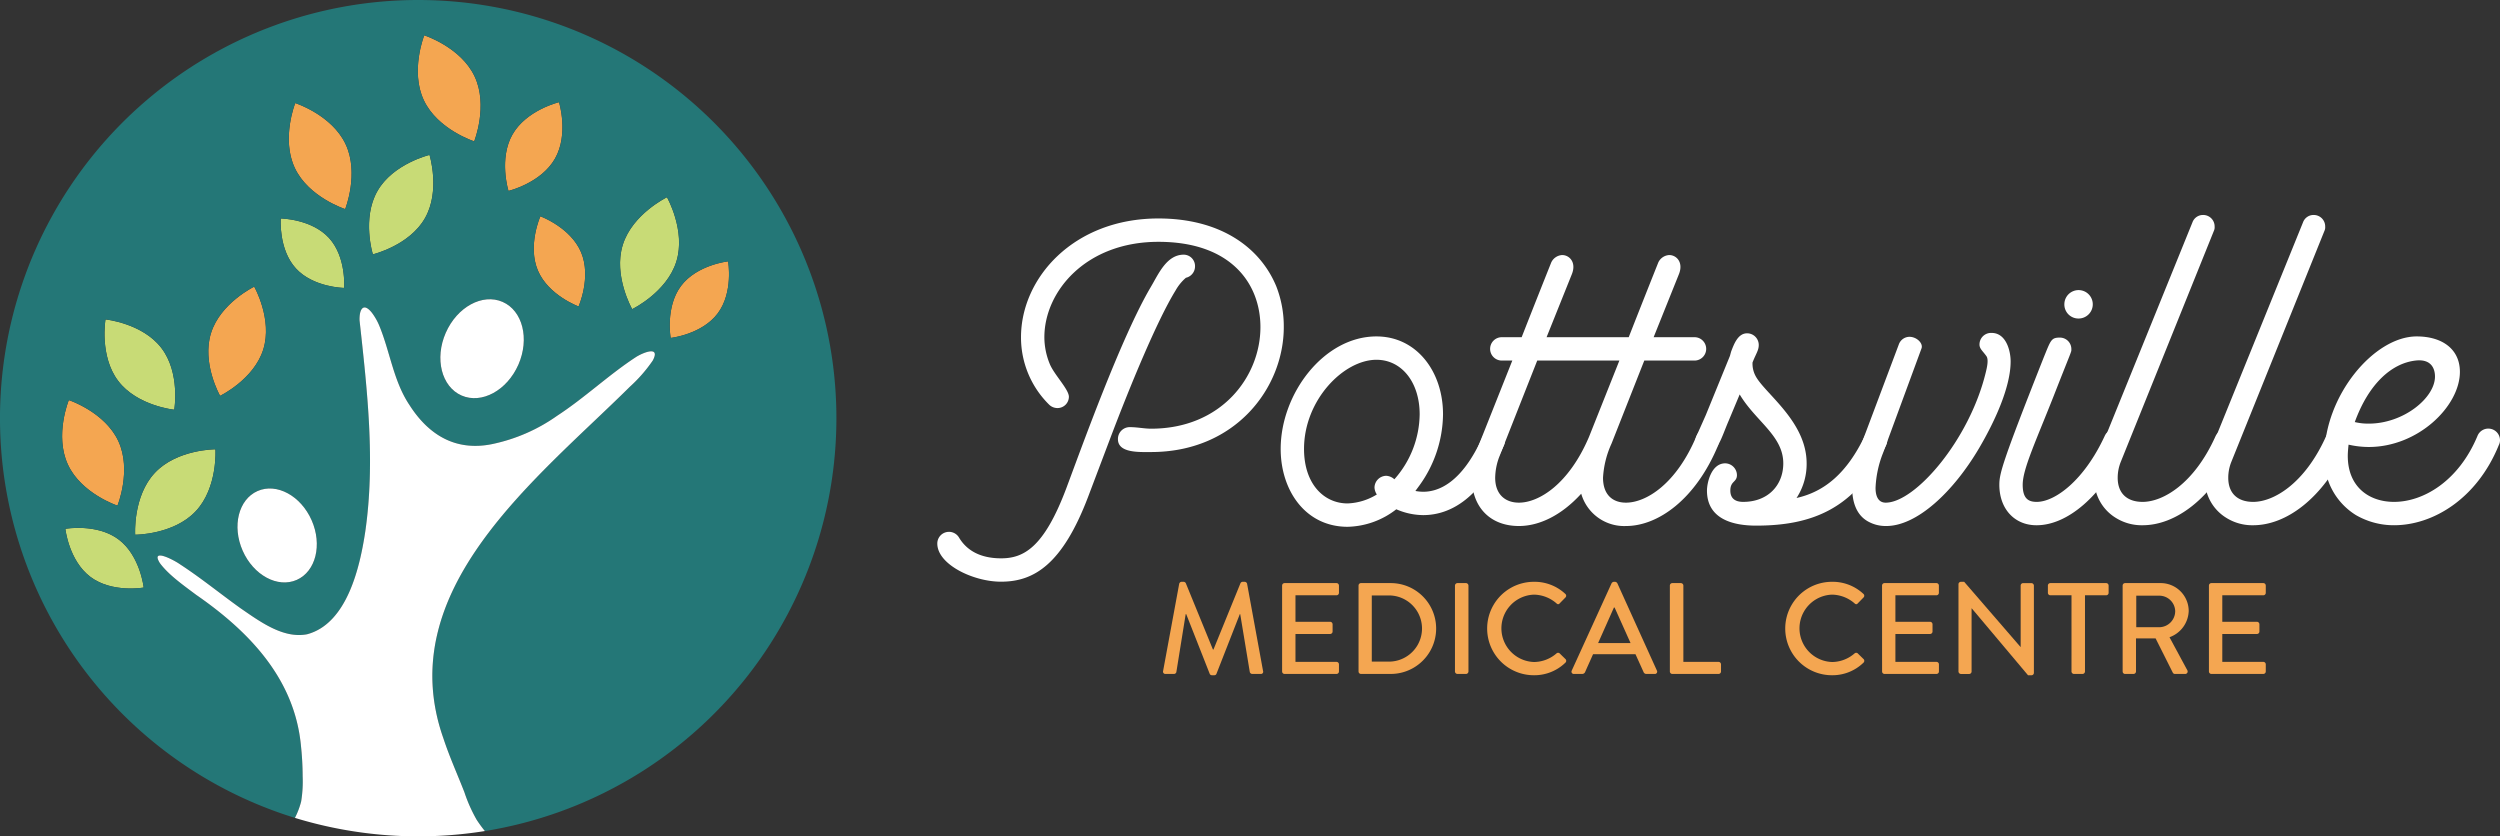 <svg xmlns="http://www.w3.org/2000/svg" width="385.289" height="128.895" viewBox="0 0 385.289 128.895">
  <rect x="0" y="0" width="385.289" height="128.895" fill="#333333" stroke="none"/>
  <g id="Group_221" data-name="Group 221" transform="translate(-190.661 -4748.872)">
    <g id="Group_85" data-name="Group 85">
      <path id="Path_30" data-name="Path 30" d="M361.693,4816.619l-3.359,8.88c-3.96,10.38-8.34,13.02-13.38,13.02h-.06c-4.2,0-9.78-2.64-9.78-5.88a1.8,1.8,0,0,1,3.36-.9c1.08,1.8,3.06,3.18,6.48,3.18,3.48,0,6.6-1.68,10.02-10.74,2.34-6.24,8.459-23.339,13.079-31.139,1.14-1.92,2.4-4.919,5.04-4.919a1.754,1.754,0,0,1,1.74,1.8,1.8,1.8,0,0,1-1.32,1.74h-.06a7.287,7.287,0,0,0-1.62,1.98C368.953,4798.32,364.754,4808.52,361.693,4816.619Zm26.819-17.339c0,9.36-7.439,19.259-20.459,19.259-1.8,0-5.1.18-5.1-1.98a1.82,1.82,0,0,1,1.8-1.86c1.2,0,2.279.241,3.3.241,10.86,0,16.86-8.04,16.86-15.66,0-6.6-4.44-13.139-15.72-13.139-11.219,0-17.579,7.679-17.579,14.7a10.859,10.859,0,0,0,.84,4.14c.66,1.62,2.94,3.9,2.94,5.04a1.753,1.753,0,0,1-1.8,1.739,1.825,1.825,0,0,1-1.26-.54,14.534,14.534,0,0,1-4.32-10.379c0-9.12,8.1-18.3,21.179-18.3,9.6,0,15.72,4.5,18.179,10.5A16.922,16.922,0,0,1,388.512,4799.28Z" fill="#fff"/>
      <path id="Path_31" data-name="Path 31" d="M422.592,4816.859a1.6,1.6,0,0,1-.18.72c-3.48,7.86-8.039,10.68-12.419,10.68a10.514,10.514,0,0,1-4.14-.9,12.612,12.612,0,0,1-7.5,2.7c-6.539,0-10.319-5.64-10.319-12,0-8.519,6.659-17.339,14.759-17.339,6.18,0,10.26,5.4,10.26,12a19.027,19.027,0,0,1-3.6,10.92l-.66.9a7.379,7.379,0,0,0,1.2.12c2.28,0,5.94-1.26,9.179-8.52A1.792,1.792,0,0,1,422.592,4816.859Zm-19.739,8.22a2.108,2.108,0,0,1-.36-1.08,1.843,1.843,0,0,1,1.8-1.8,2,2,0,0,1,1.26.54,15.335,15.335,0,0,0,3.9-10.02c0-4.919-2.76-8.4-6.66-8.4-5.039,0-11.16,6.18-11.16,13.739,0,5.4,3.06,8.4,6.72,8.4A9.253,9.253,0,0,0,402.853,4825.079Z" fill="#fff"/>
      <path id="Path_32" data-name="Path 32" d="M455.472,4817.46c-3.48,8.4-9.3,12.479-14.22,12.479a6.888,6.888,0,0,1-6.9-4.98c-3.06,3.36-6.48,4.98-9.6,4.98-4.56,0-7.26-3.06-7.26-7.44a12.343,12.343,0,0,1,.9-4.62l5.34-13.439h-1.62a1.8,1.8,0,0,1,0-3.6h3.06c2.4-6.12,4.56-11.52,4.56-11.52a1.977,1.977,0,0,1,1.68-1.14c1.139,0,2.219,1.14,1.5,2.94l-3.9,9.72h12.659c2.4-6.12,4.56-11.52,4.56-11.52a1.978,1.978,0,0,1,1.68-1.14c1.14,0,2.22,1.14,1.5,2.94l-3.9,9.72h6.3a1.8,1.8,0,0,1,0,3.6h-7.74l-5.04,12.779a14.561,14.561,0,0,0-1.319,5.28c0,2.58,1.439,3.84,3.539,3.84,3.06,0,7.74-2.82,10.86-10.26C453.012,4813.92,456.012,4815.3,455.472,4817.46Zm-27.9-13.02-5.82,14.759a9.418,9.418,0,0,0-.66,3.3c0,2.58,1.56,3.84,3.66,3.84,3.06,0,7.68-2.82,10.8-10.14l4.68-11.759Z" fill="#fff"/>
      <path id="Path_33" data-name="Path 33" d="M481.511,4816.739a1.662,1.662,0,0,1-.18.78c-4.68,9.9-11.579,12.36-20.039,12.36-3.24,0-7.56-.84-7.56-5.4,0-1.2.66-4.2,2.82-4.2a1.845,1.845,0,0,1,1.8,1.8c0,1.14-1.02.9-1.02,2.4,0,.9.42,1.74,1.98,1.74,3.84,0,6.18-2.58,6.18-5.94,0-4.26-4.26-6.48-6.72-10.619l-1.68,4.019c-1.14,2.64-1.68,4.98-3.36,4.98a1.8,1.8,0,0,1-1.8-1.8,1.847,1.847,0,0,1,.18-.78l1.44-3.24,3.72-9.119.18-.66c.42-1.08,1.02-2.82,2.46-2.82a1.8,1.8,0,0,1,1.8,1.8c0,.84-.42,1.32-.96,2.7a4.028,4.028,0,0,0,.42,1.98c1.32,2.7,7.919,7.019,7.919,13.559a9.556,9.556,0,0,1-1.44,5.16l-.12.18c4.32-.96,7.8-3.84,10.56-9.659a1.766,1.766,0,0,1,1.62-1.02,1.859,1.859,0,0,1,.78.179A1.769,1.769,0,0,1,481.511,4816.739Z" fill="#fff"/>
      <path id="Path_34" data-name="Path 34" d="M476.112,4824.059a21.818,21.818,0,0,1,1.38-6.66l5.819-15.479a1.757,1.757,0,0,1,1.62-1.14c1.14,0,2.16,1.02,1.86,1.8l-5.939,16.139a16.332,16.332,0,0,0-1.14,5.34c0,1.38.48,2.28,1.56,2.28,4.559,0,12.9-9.66,15.419-20.039.18-.72.48-1.98.12-2.52-.54-.78-1.08-1.14-1.08-1.8a1.782,1.782,0,0,1,1.86-1.8c2.28,0,2.94,2.82,2.94,4.38,0,4.14-2.64,9.6-4.86,13.379-3.96,6.72-9.6,12.06-14.4,12a5.556,5.556,0,0,1-2.641-.66C476.591,4828.2,476.112,4825.919,476.112,4824.059Z" fill="#fff"/>
      <path id="Path_35" data-name="Path 35" d="M518.53,4816.8a1.6,1.6,0,0,1-.18.72c-3.78,7.98-9.179,12.3-13.8,12.3h-.059c-3.3,0-5.7-2.46-5.7-6.24,0-1.74.48-3.54,6.839-19.619,1.081-2.64,1.141-3.06,2.46-3.06a1.765,1.765,0,0,1,1.8,1.8c0,.48.12-.06-2.7,7.139-2.82,7.14-4.8,11.34-4.8,13.74,0,2.16.9,2.64,2.159,2.64,2.821,0,7.32-3.3,10.5-10.2a1.767,1.767,0,0,1,1.62-1.019,1.884,1.884,0,0,1,1.86,1.8Zm-9.719-21.059a2.19,2.19,0,1,1,2.219,2.22A2.165,2.165,0,0,1,508.811,4795.74Z" fill="#fff"/>
      <path id="Path_36" data-name="Path 36" d="M513.431,4822.5a12.206,12.206,0,0,1,.659-3.72l14.46-35.638a1.728,1.728,0,0,1,1.62-1.14,1.767,1.767,0,0,1,1.8,1.8,1.292,1.292,0,0,1-.12.66l-14.34,35.578a6.61,6.61,0,0,0-.48,2.46c0,2.46,1.5,3.72,3.84,3.72,3.12,0,7.92-2.76,11.22-10.08a1.818,1.818,0,0,1,3.48.72,1.662,1.662,0,0,1-.18.78c-3.84,8.22-9.54,12.18-14.52,12.18a7.543,7.543,0,0,1-4.139-1.14A6.921,6.921,0,0,1,513.431,4822.5Z" fill="#fff"/>
      <path id="Path_37" data-name="Path 37" d="M530.471,4822.5a12.206,12.206,0,0,1,.659-3.72l14.46-35.638a1.728,1.728,0,0,1,1.62-1.14,1.767,1.767,0,0,1,1.8,1.8,1.292,1.292,0,0,1-.12.66l-14.34,35.578a6.61,6.61,0,0,0-.48,2.46c0,2.46,1.5,3.72,3.84,3.72,3.12,0,7.92-2.76,11.22-10.08a1.818,1.818,0,0,1,3.48.72,1.662,1.662,0,0,1-.18.78c-3.84,8.22-9.54,12.18-14.52,12.18a7.543,7.543,0,0,1-4.139-1.14A6.921,6.921,0,0,1,530.471,4822.5Z" fill="#fff"/>
      <path id="Path_38" data-name="Path 38" d="M548.891,4819.139c0-9.24,7.619-18.419,14.219-18.419,3.96,0,6.66,1.98,6.66,5.46,0,5.28-6.42,11.579-14.039,11.579a14.239,14.239,0,0,1-3.121-.36c-.06.6-.119,1.2-.119,1.74,0,4.74,3.24,7.08,7.139,7.08,4.44,0,9.9-3.12,12.84-10.14a1.8,1.8,0,0,1,3.48.66,1.6,1.6,0,0,1-.18.721c-3.36,8.279-10.14,12.359-16.14,12.359a11.636,11.636,0,0,1-5.879-1.56A10.251,10.251,0,0,1,548.891,4819.139ZM565.93,4806.9c0-1.02-.42-2.76-3-2.46-3.66.42-7.2,3.54-9.36,9.48a8.88,8.88,0,0,0,2.161.239C561.07,4814.159,565.93,4810.2,565.93,4806.9Z" fill="#fff"/>
      <path id="Path_39" data-name="Path 39" d="M372.395,4838.836a.4.4,0,0,1,.36-.3h.32a.408.408,0,0,1,.34.22l4.18,10.222h.08l4.162-10.222a.381.381,0,0,1,.339-.22h.321a.4.4,0,0,1,.36.3l2.46,13.443a.341.341,0,0,1-.36.46h-1.3a.415.415,0,0,1-.38-.28l-1.48-8.942h-.061l-3.6,9.2a.34.34,0,0,1-.34.22h-.36a.361.361,0,0,1-.341-.22l-3.62-9.2h-.08l-1.441,8.942a.388.388,0,0,1-.36.28h-1.3a.359.359,0,0,1-.38-.46Z" fill="#f4a651"/>
      <path id="Path_40" data-name="Path 40" d="M388.254,4839.116a.38.38,0,0,1,.38-.38h8a.38.38,0,0,1,.38.38v1.12a.38.38,0,0,1-.38.38h-6.321v4.081h5.34a.394.394,0,0,1,.381.38v1.12a.38.38,0,0,1-.381.381h-5.34v4.3h6.321a.38.38,0,0,1,.38.379v1.1a.38.38,0,0,1-.38.38h-8a.38.38,0,0,1-.38-.38Z" fill="#f4a651"/>
      <path id="Path_41" data-name="Path 41" d="M400.034,4839.116a.376.376,0,0,1,.36-.38h4.6a7,7,0,1,1,0,14h-4.6a.376.376,0,0,1-.36-.38Zm4.681,11.722a5.1,5.1,0,0,0,0-10.2h-2.641v10.2Z" fill="#f4a651"/>
      <path id="Path_42" data-name="Path 42" d="M414.894,4839.116a.394.394,0,0,1,.38-.38h1.32a.394.394,0,0,1,.38.38v13.243a.393.393,0,0,1-.38.38h-1.32a.393.393,0,0,1-.38-.38Z" fill="#f4a651"/>
      <path id="Path_43" data-name="Path 43" d="M427.055,4838.536a6.944,6.944,0,0,1,4.841,1.86.372.372,0,0,1,.02.56l-.88.9c-.14.18-.32.18-.5,0a5.422,5.422,0,0,0-3.461-1.341,5.194,5.194,0,0,0,.02,10.383,5.363,5.363,0,0,0,3.441-1.321.365.365,0,0,1,.48-.02l.92.9a.381.381,0,0,1-.02.54,6.866,6.866,0,0,1-4.861,1.94,7.2,7.2,0,1,1,0-14.4Z" fill="#f4a651"/>
      <path id="Path_44" data-name="Path 44" d="M432.893,4852.219l6.141-13.463a.47.47,0,0,1,.341-.22h.2a.47.47,0,0,1,.341.22l6.1,13.463a.353.353,0,0,1-.34.52h-1.26a.465.465,0,0,1-.46-.3l-1.241-2.741h-6.541c-.4.92-.82,1.821-1.22,2.741a.5.5,0,0,1-.461.3h-1.26A.353.353,0,0,1,432.893,4852.219Zm9.062-4.241-2.46-5.481h-.1l-2.441,5.481Z" fill="#f4a651"/>
      <path id="Path_45" data-name="Path 45" d="M448.013,4839.116a.38.38,0,0,1,.38-.38h1.321a.394.394,0,0,1,.38.38v11.763h5.421a.38.38,0,0,1,.38.379v1.1a.38.38,0,0,1-.38.38h-7.122a.38.38,0,0,1-.38-.38Z" fill="#f4a651"/>
      <path id="Path_46" data-name="Path 46" d="M472.994,4838.536a6.947,6.947,0,0,1,4.842,1.86.373.373,0,0,1,.02.56l-.881.9c-.14.18-.32.18-.5,0a5.417,5.417,0,0,0-3.461-1.341,5.194,5.194,0,0,0,.02,10.383,5.359,5.359,0,0,0,3.441-1.321.365.365,0,0,1,.48-.02l.921.9a.383.383,0,0,1-.02.54,6.87,6.87,0,0,1-4.862,1.94,7.2,7.2,0,1,1,0-14.4Z" fill="#f4a651"/>
      <path id="Path_47" data-name="Path 47" d="M480.713,4839.116a.38.38,0,0,1,.38-.38h8a.38.38,0,0,1,.38.38v1.12a.38.38,0,0,1-.38.38h-6.321v4.081h5.34a.394.394,0,0,1,.381.38v1.12a.38.38,0,0,1-.381.381h-5.34v4.3H489.1a.38.38,0,0,1,.38.379v1.1a.38.38,0,0,1-.38.38h-8a.379.379,0,0,1-.38-.38Z" fill="#f4a651"/>
      <path id="Path_48" data-name="Path 48" d="M492.493,4838.9a.376.376,0,0,1,.38-.36h.5l8.682,10.042h.02v-9.462a.38.38,0,0,1,.38-.38h1.28a.394.394,0,0,1,.38.38v13.463a.376.376,0,0,1-.38.36h-.52l-8.682-10.322h-.02v9.742a.38.38,0,0,1-.38.38h-1.26a.393.393,0,0,1-.38-.38Z" fill="#f4a651"/>
      <path id="Path_49" data-name="Path 49" d="M509.913,4840.616h-3.261a.379.379,0,0,1-.379-.38v-1.12a.379.379,0,0,1,.379-.38h8.6a.38.38,0,0,1,.379.38v1.12a.38.38,0,0,1-.379.38h-3.261v11.743a.393.393,0,0,1-.381.38h-1.32a.393.393,0,0,1-.38-.38Z" fill="#f4a651"/>
      <path id="Path_50" data-name="Path 50" d="M517.793,4839.116a.38.38,0,0,1,.379-.38h5.442a4.317,4.317,0,0,1,4.361,4.281,4.44,4.44,0,0,1-2.961,4.061l2.741,5.081a.378.378,0,0,1-.34.58h-1.561a.368.368,0,0,1-.32-.18l-2.66-5.3h-3.021v5.1a.393.393,0,0,1-.38.38h-1.3a.379.379,0,0,1-.379-.38Zm5.661,6.421a2.485,2.485,0,0,0,2.44-2.48,2.452,2.452,0,0,0-2.44-2.381h-3.561v4.861Z" fill="#f4a651"/>
      <path id="Path_51" data-name="Path 51" d="M531.092,4839.116a.381.381,0,0,1,.38-.38h8a.38.38,0,0,1,.38.38v1.12a.38.38,0,0,1-.38.38h-6.321v4.081h5.341a.394.394,0,0,1,.38.38v1.12a.38.38,0,0,1-.38.381h-5.341v4.3h6.321a.38.38,0,0,1,.38.379v1.1a.38.38,0,0,1-.38.38h-8a.38.38,0,0,1-.38-.38Z" fill="#f4a651"/>
    </g>
    <g id="Group_87" data-name="Group 87">
      <g id="Group_86" data-name="Group 86">
        <path id="Path_52" data-name="Path 52" d="M248.825,4778.32c-2.409,4.23-.7,9.747-.7,9.747s5.618-1.342,8.027-5.572.7-9.746.7-9.746S251.234,4774.09,248.825,4778.32Z" fill="#c8db76"/>
        <path id="Path_53" data-name="Path 53" d="M276.19,4773.318c2.15-3.775.623-8.7.623-8.7s-5.014,1.2-7.164,4.971-.622,8.7-.622,8.7S274.041,4777.092,276.19,4773.318Z" fill="#f4a651"/>
        <path id="Path_54" data-name="Path 54" d="M231.235,4802.724c1.453-4.646-1.394-9.672-1.394-9.672s-5.2,2.508-6.657,7.154,1.394,9.671,1.394,9.671S229.782,4807.37,231.235,4802.724Z" fill="#f4a651"/>
        <path id="Path_55" data-name="Path 55" d="M214.529,4821.741c-3.414,3.635-3.033,9.54-3.033,9.54s5.918.012,9.332-3.622,3.033-9.541,3.033-9.541S217.944,4818.107,214.529,4821.741Z" fill="#c8db76"/>
        <path id="Path_56" data-name="Path 56" d="M293.452,4779.271s-5.327,2.577-6.809,7.339,1.445,9.906,1.445,9.906,5.327-2.577,6.808-7.339S293.452,4779.271,293.452,4779.271Z" fill="#c8db76"/>
        <path id="Path_57" data-name="Path 57" d="M302.869,4789.153s-4.8.524-7.247,3.783-1.6,8.017-1.6,8.017,4.8-.525,7.248-3.783S302.869,4789.153,302.869,4789.153Z" fill="#f4a651"/>
        <path id="Path_58" data-name="Path 58" d="M208.936,4832.01c-3.334-2.5-8.2-1.638-8.2-1.638s.537,4.915,3.87,7.414,8.2,1.638,8.2,1.638S212.269,4834.509,208.936,4832.01Z" fill="#c8db76"/>
        <path id="Path_59" data-name="Path 59" d="M273.94,4782.207s-2.005,4.519-.379,8.355,6.268,5.537,6.268,5.537,2.005-4.519.379-8.355S273.94,4782.207,273.94,4782.207Z" fill="#f4a651"/>
        <path id="Path_60" data-name="Path 60" d="M236.163,4764.758s-2.187,5.5-.062,10.01,7.758,6.328,7.758,6.328,2.186-5.5.061-10.011S236.163,4764.758,236.163,4764.758Z" fill="#f4a651"/>
        <path id="Path_61" data-name="Path 61" d="M233.936,4782.544s-.376,4.729,2.318,7.684,7.437,3.015,7.437,3.015.376-4.729-2.318-7.684S233.936,4782.544,233.936,4782.544Z" fill="#c8db76"/>
        <path id="Path_62" data-name="Path 62" d="M217.515,4812.016s.958-5.65-1.968-9.492-8.627-4.422-8.627-4.422-.958,5.65,1.968,9.492S217.515,4812.016,217.515,4812.016Z" fill="#c8db76"/>
        <path id="Path_63" data-name="Path 63" d="M208.763,4826.8s2.213-5.435.143-9.927-7.64-6.339-7.64-6.339-2.213,5.435-.143,9.927S208.763,4826.8,208.763,4826.8Z" fill="#f4a651"/>
        <path id="Path_64" data-name="Path 64" d="M263.8,4760.643c-2.125-4.511-7.757-6.327-7.757-6.327s-2.187,5.5-.061,10.01,7.757,6.328,7.757,6.328S265.93,4765.155,263.8,4760.643Z" fill="#f4a651"/>
      </g>
      <path id="Path_65" data-name="Path 65" d="M231.235,4802.724c1.453-4.646-1.394-9.672-1.394-9.672s-5.2,2.508-6.657,7.154,1.394,9.671,1.394,9.671S229.782,4807.37,231.235,4802.724Z" fill="none"/>
      <path id="Path_66" data-name="Path 66" d="M233.936,4782.544s-.376,4.729,2.318,7.684,7.437,3.015,7.437,3.015.376-4.729-2.318-7.684S233.936,4782.544,233.936,4782.544Z" fill="none"/>
      <path id="Path_67" data-name="Path 67" d="M236.163,4764.758s-2.187,5.5-.062,10.01,7.758,6.328,7.758,6.328,2.186-5.5.061-10.011S236.163,4764.758,236.163,4764.758Z" fill="none"/>
      <path id="Path_68" data-name="Path 68" d="M217.515,4812.016s.958-5.65-1.968-9.492-8.627-4.422-8.627-4.422-.958,5.65,1.968,9.492S217.515,4812.016,217.515,4812.016Z" fill="none"/>
      <path id="Path_69" data-name="Path 69" d="M276.19,4773.318c2.15-3.775.623-8.7.623-8.7s-5.014,1.2-7.164,4.971-.622,8.7-.622,8.7S274.041,4777.092,276.19,4773.318Z" fill="none"/>
      <path id="Path_70" data-name="Path 70" d="M208.763,4826.8s2.213-5.435.143-9.927-7.64-6.339-7.64-6.339-2.213,5.435-.143,9.927S208.763,4826.8,208.763,4826.8Z" fill="none"/>
      <path id="Path_71" data-name="Path 71" d="M214.529,4821.741c-3.414,3.635-3.033,9.54-3.033,9.54s5.918.012,9.332-3.622,3.033-9.541,3.033-9.541S217.944,4818.107,214.529,4821.741Z" fill="none"/>
      <path id="Path_72" data-name="Path 72" d="M208.936,4832.01c-3.334-2.5-8.2-1.638-8.2-1.638s.537,4.915,3.87,7.414,8.2,1.638,8.2,1.638S212.269,4834.509,208.936,4832.01Z" fill="none"/>
      <path id="Path_73" data-name="Path 73" d="M273.94,4782.207s-2.005,4.519-.379,8.355,6.268,5.537,6.268,5.537,2.005-4.519.379-8.355S273.94,4782.207,273.94,4782.207Z" fill="none"/>
      <path id="Path_74" data-name="Path 74" d="M302.869,4789.153s-4.8.524-7.247,3.783-1.6,8.017-1.6,8.017,4.8-.525,7.248-3.783S302.869,4789.153,302.869,4789.153Z" fill="none"/>
      <path id="Path_75" data-name="Path 75" d="M293.452,4779.271s-5.327,2.577-6.809,7.339,1.445,9.906,1.445,9.906,5.327-2.577,6.808-7.339S293.452,4779.271,293.452,4779.271Z" fill="none"/>
      <path id="Path_76" data-name="Path 76" d="M248.825,4778.32c-2.409,4.23-.7,9.747-.7,9.747s5.618-1.342,8.027-5.572.7-9.746.7-9.746S251.234,4774.09,248.825,4778.32Z" fill="none"/>
      <path id="Path_77" data-name="Path 77" d="M263.8,4760.643c-2.125-4.511-7.757-6.327-7.757-6.327s-2.187,5.5-.061,10.01,7.757,6.328,7.757,6.328S265.93,4765.155,263.8,4760.643Z" fill="none"/>
      <path id="Path_78" data-name="Path 78" d="M255.108,4748.872a64.457,64.457,0,0,0-18.992,126.05,12.117,12.117,0,0,0,.961-2.536,19.016,19.016,0,0,0,.229-3.852,44.868,44.868,0,0,0-.258-4.7c-.957-10.337-7.973-17.636-16.171-23.3-1.868-1.406-4.222-3.047-5.568-4.87-1.514-2.408,2.183-.48,3.131.2,3.2,2.088,6.17,4.514,9.279,6.738,2.971,2.037,6.573,4.737,10.273,4.02,6.168-1.645,8.143-10.344,8.971-15.866,1.558-10.812.3-21.719-.886-32.494-.059-1.717.58-2.88,1.932-1.153a9.246,9.246,0,0,1,1.147,2.05c1.628,3.985,2.166,8.475,4.6,12.112,2.952,4.638,7.126,7.179,12.721,6.05a26.792,26.792,0,0,0,10.03-4.357c4.225-2.749,7.9-6.262,12.107-9.022,1.054-.7,3.92-1.891,2.654.494a22.892,22.892,0,0,1-3.528,4.039c-14.364,14.24-36.8,31.314-28.744,54.176.946,2.876,2.162,5.544,3.246,8.331a23.251,23.251,0,0,0,1.894,4.243,20.948,20.948,0,0,0,1.261,1.726,64.452,64.452,0,0,0-10.286-128.078ZM206.92,4798.1s5.7.579,8.627,4.422,1.968,9.492,1.968,9.492-5.7-.58-8.627-4.422S206.92,4798.1,206.92,4798.1Zm-5.654,12.43s5.57,1.848,7.64,6.339-.143,9.927-.143,9.927-5.57-1.848-7.64-6.339S201.266,4810.532,201.266,4810.532Zm3.338,27.254c-3.333-2.5-3.87-7.414-3.87-7.414s4.868-.862,8.2,1.638,3.87,7.414,3.87,7.414S207.938,4840.286,204.6,4837.786Zm16.224-10.127c-3.414,3.634-9.332,3.622-9.332,3.622s-.381-5.9,3.033-9.54,9.332-3.623,9.332-3.623S224.243,4824.024,220.828,4827.659Zm2.356-27.453c1.453-4.646,6.657-7.154,6.657-7.154s2.847,5.026,1.394,9.672-6.657,7.153-6.657,7.153S221.731,4804.852,223.184,4800.206Zm13.212,38.041c-2.935,1.294-6.667-.723-8.336-4.5s-.642-7.9,2.293-9.194,6.666.723,8.335,4.505S239.33,4836.952,236.4,4838.247Zm7.295-45s-4.743-.061-7.437-3.015-2.318-7.684-2.318-7.684,4.743.061,7.437,3.015S243.691,4793.243,243.691,4793.243Zm.168-12.147s-5.632-1.816-7.758-6.328.062-10.01.062-10.01,5.632,1.816,7.757,6.327S243.859,4781.1,243.859,4781.1Zm25.79-11.5c2.15-3.775,7.164-4.971,7.164-4.971s1.527,4.922-.623,8.7-7.163,4.971-7.163,4.971S267.5,4773.367,269.649,4769.592Zm-13.494,12.9c-2.409,4.23-8.027,5.572-8.027,5.572s-1.712-5.517.7-9.747,8.028-5.571,8.028-5.571S258.565,4778.265,256.155,4782.5Zm-.168-18.169c-2.126-4.512.061-10.01.061-10.01s5.632,1.816,7.757,6.327-.061,10.011-.061,10.011S258.112,4768.838,255.987,4764.326Zm14.566,40.74c-1.746,3.984-5.668,6.115-8.758,4.76s-4.181-5.683-2.435-9.667,5.668-6.115,8.759-4.76S272.3,4801.082,270.553,4805.066Zm9.276-8.967s-4.642-1.7-6.268-5.537.379-8.355.379-8.355,4.642,1.7,6.268,5.537S279.829,4796.1,279.829,4796.1Zm8.259.417s-2.926-5.144-1.445-9.906,6.809-7.339,6.809-7.339,2.925,5.144,1.444,9.906S288.088,4796.516,288.088,4796.516Zm5.933,4.437s-.842-4.758,1.6-8.017,7.247-3.783,7.247-3.783.843,4.758-1.6,8.017S294.021,4800.953,294.021,4800.953Z" fill="#247777"/>
      <path id="Path_79" data-name="Path 79" d="M262.239,4870.981c-1.084-2.787-2.3-5.455-3.246-8.331-8.053-22.862,14.38-39.936,28.744-54.176a22.892,22.892,0,0,0,3.528-4.039c1.266-2.385-1.6-1.19-2.654-.494-4.206,2.76-7.882,6.273-12.107,9.022a26.792,26.792,0,0,1-10.03,4.357c-5.6,1.129-9.769-1.412-12.721-6.05-2.431-3.637-2.969-8.127-4.6-12.112a9.246,9.246,0,0,0-1.147-2.05c-1.352-1.727-1.991-.564-1.932,1.153,1.186,10.775,2.444,21.682.886,32.494-.828,5.522-2.8,14.221-8.971,15.866-3.7.717-7.3-1.983-10.273-4.02-3.109-2.224-6.075-4.65-9.279-6.738-.948-.683-4.645-2.611-3.131-.2,1.346,1.823,3.7,3.464,5.568,4.87,8.2,5.668,15.214,12.967,16.171,23.3a44.868,44.868,0,0,1,.258,4.7,19.016,19.016,0,0,1-.229,3.852,12.117,12.117,0,0,1-.961,2.536,64.933,64.933,0,0,0,29.278,2.028,20.948,20.948,0,0,1-1.261-1.726A23.251,23.251,0,0,1,262.239,4870.981Z" fill="#fff"/>
      <ellipse id="Ellipse_12" data-name="Ellipse 12" cx="7.876" cy="6.111" rx="7.876" ry="6.111" transform="translate(256.198 4807.373) rotate(-66.328)" fill="#fff"/>
      <path id="Path_80" data-name="Path 80" d="M230.353,4824.548c-2.935,1.295-3.961,5.411-2.293,9.194s5.4,5.8,8.336,4.5,3.961-5.411,2.292-9.194S233.288,4823.254,230.353,4824.548Z" fill="#fff"/>
    </g>
  </g>
</svg>
